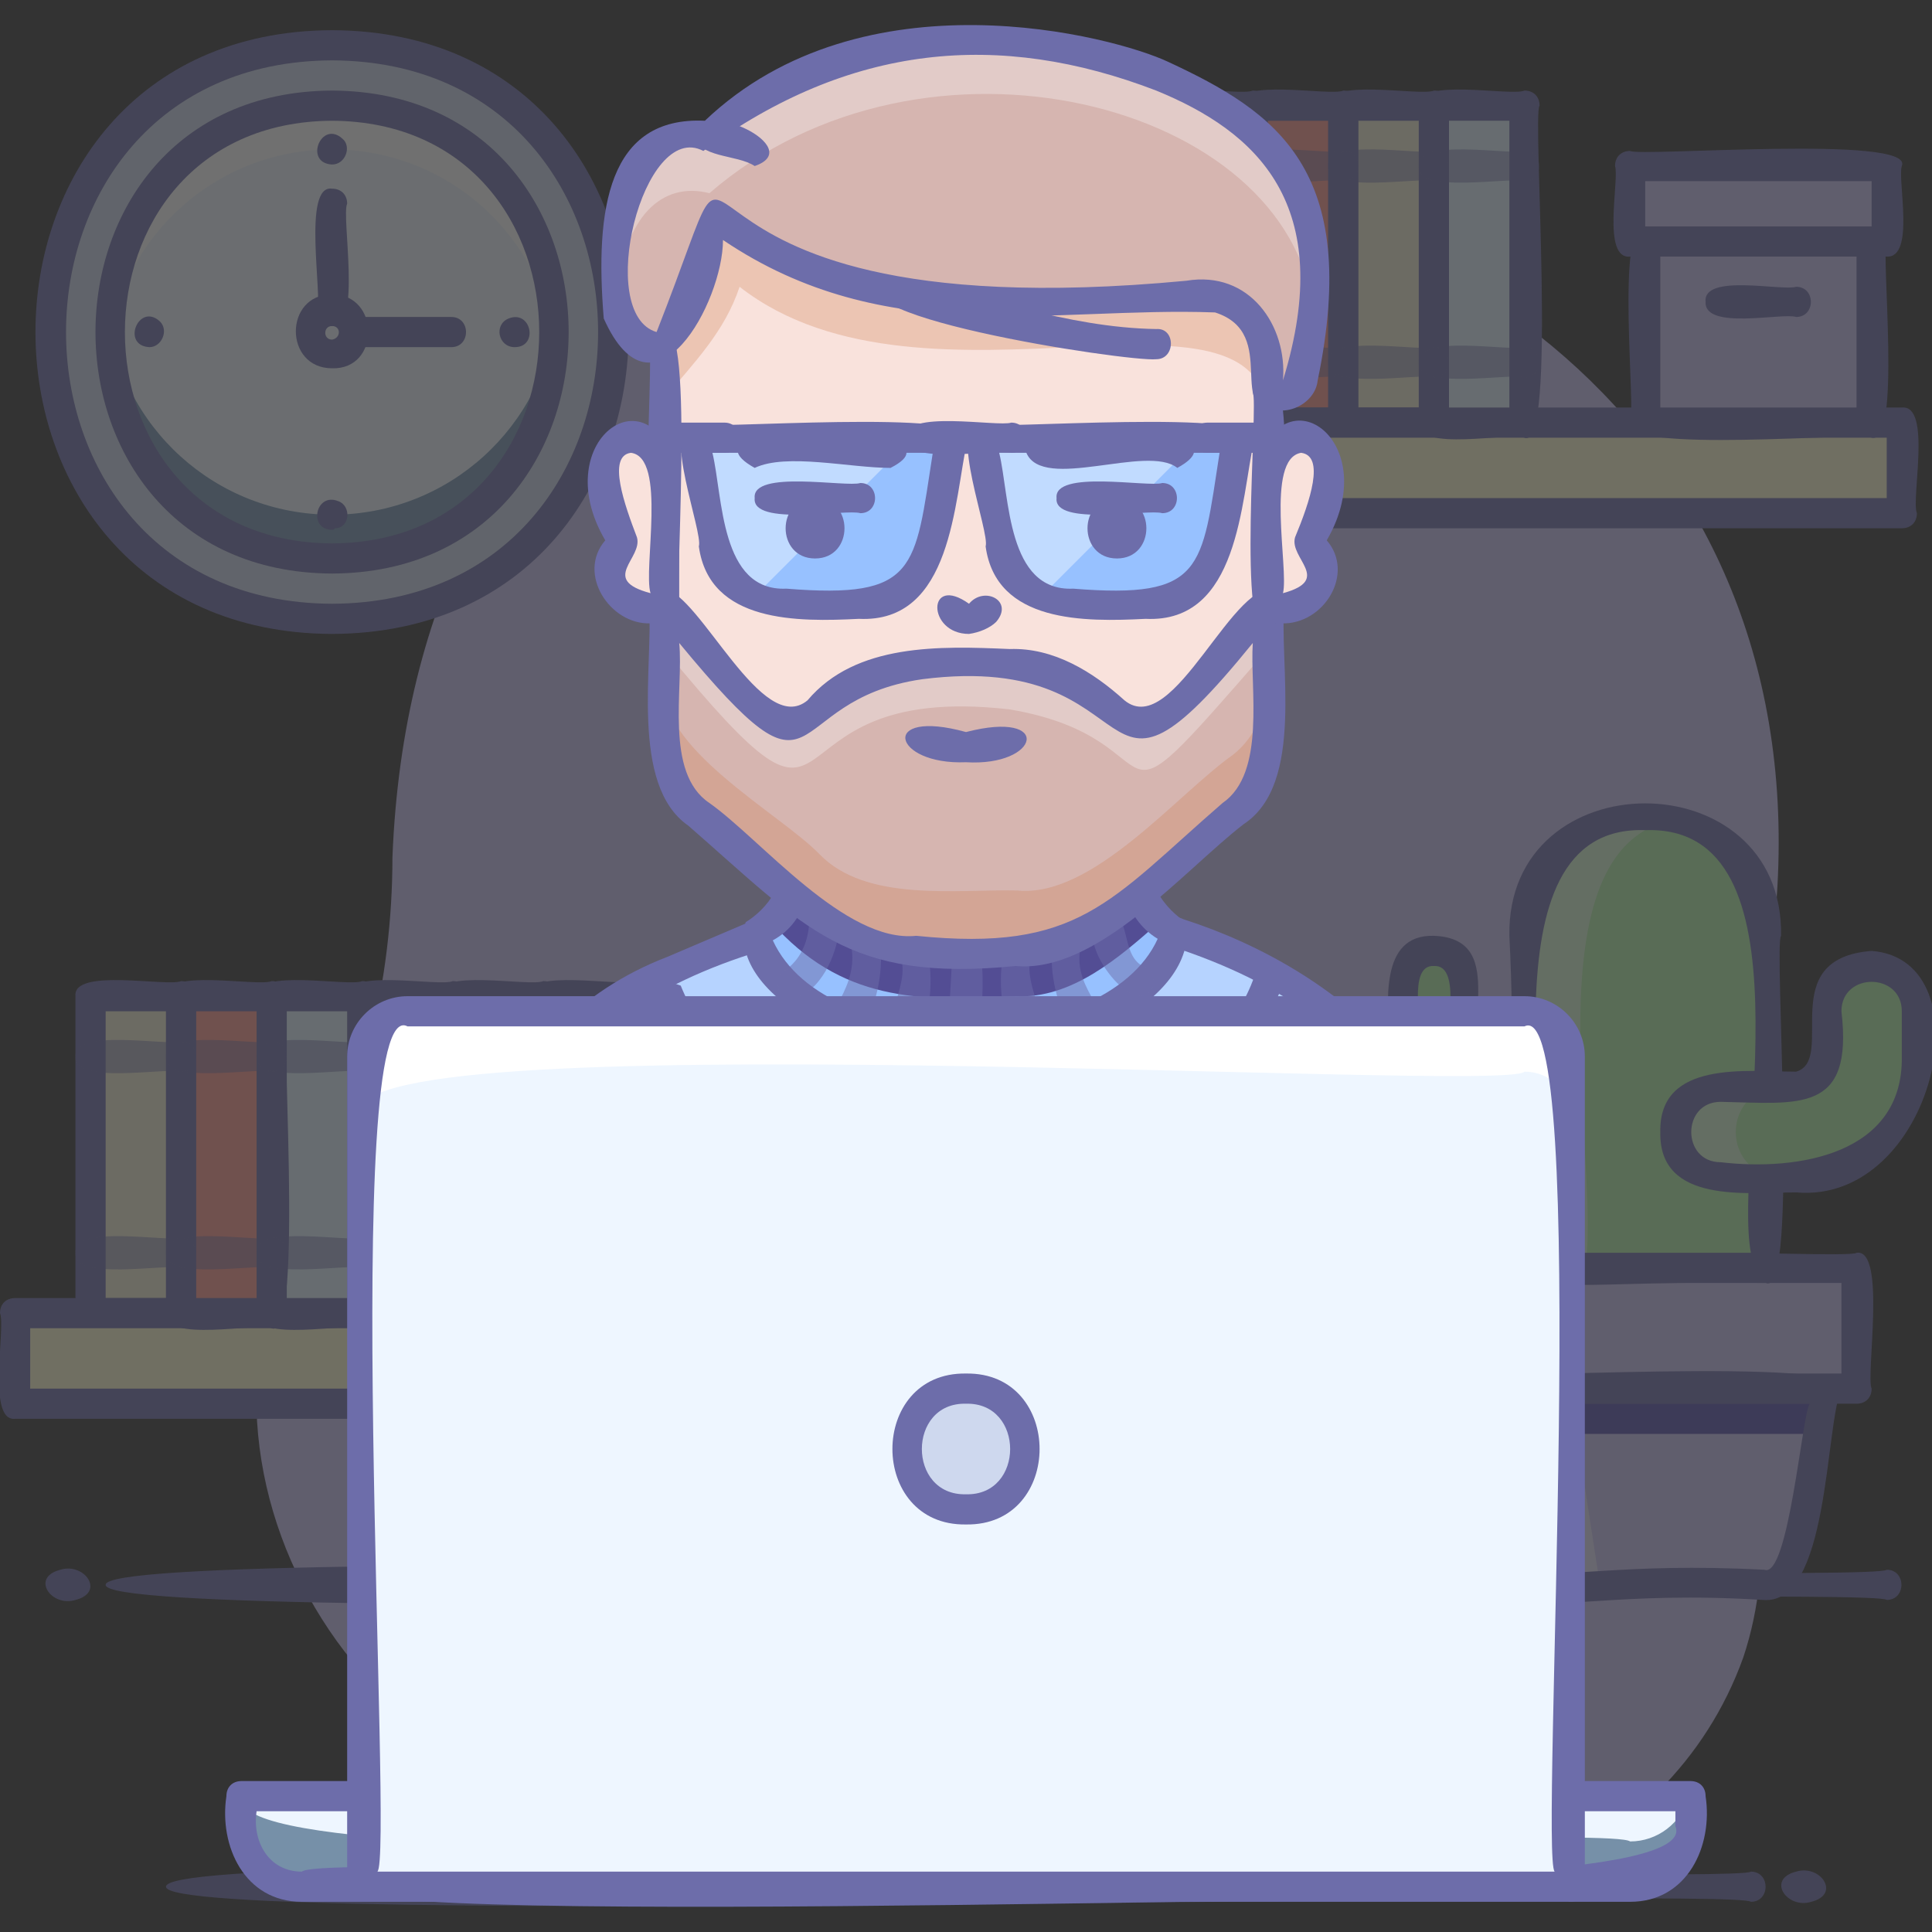 <?xml version="1.0" encoding="UTF-8"?> <svg xmlns="http://www.w3.org/2000/svg" version="1.1" id="_001" x="0" y="0" viewBox="0 0 128 128" xml:space="preserve"><rect x="0" y="0" width="128" height="128" fill="#333333" stroke="none"/><style>.st0{opacity:.3}.st1{fill:#c9c1f5}.st2{fill:#f2eed5}.st3{fill:#6d6daa}.st4{fill:#fffad1}.st5{fill:#e0f3ff}.st6{fill:#ff968c}.st8{fill:#ced8ee}.st9{fill:#eef6ff}.st11{fill:#fff}.st12{opacity:.5}.st13{fill:none}.st15,.st17{fill-rule:evenodd;clip-rule:evenodd;fill:#fff}.st17{fill:#b1f1a8}.st18{fill:#97c1ff}.st20{fill:#cc7e54}.st21{fill:#f9e2dc}.st22{fill:#d6b5b0}.st23{fill:#ebf5ff}</style><g class="st0"><path class="st1" d="M116.2 69.2C132 2.4 28.7-11.7 26 56.8c0 8.2-2 16.3-5.8 23.5-10 17.8 4.7 40.9 24.9 39.6 12.2-2.1 25-2.8 36.2 3.3 13 6.8 29.3.3 34.2-13.4 4.4-13.2-4.9-27.1.7-40.6z"></path><path class="st2" d="M6 66h6v21H6z"></path><path class="st3" d="M12 88c-.9-.4-7.2 1-7-1V66c-.2-1.9 6.1-.6 7-1 .6 0 1 .4 1 1-.5.6 1.2 22.9-1 22zm-5-2h4V67H7v19z"></path><path class="st4" d="M1 87h44v6H1z"></path><path class="st3" d="M45 94H1c-1.9.2-.6-6.1-1-7 0-.6.4-1 1-1h44c1.9-.2.6 6.1 1 7 0 .6-.4 1-1 1zM2 92h42v-4H2v4z"></path><path class="st5" d="M24 66h6v21h-6z"></path><path class="st3" d="M30 88c-.9-.4-7.2 1-7-1V66c-.2-1.9 6.1-.6 7-1 .6 0 1 .4 1 1-.5.6 1.2 22.9-1 22zm-5-2h4V67h-4v19z"></path><path class="st6" d="M30 66h6v21h-6z"></path><path class="st3" d="M36 88c-.9-.4-7.2 1-7-1V66c-.2-1.9 6.1-.6 7-1 .6 0 1 .4 1 1-.5.6 1.2 22.9-1 22zm-5-2h4V67h-4v19z"></path><path class="st5" d="M18 66h6v21h-6z"></path><path class="st3" d="M24 88c-.9-.4-7.2 1-7-1V66c-.2-1.9 6.1-.6 7-1 .6 0 1 .4 1 1-.5.6 1.2 22.9-1 22zm-5-2h4V67h-4v19z"></path><path class="st6" d="M12 66h6v21h-6z"></path><path class="st3" d="M18 88c-.9-.4-7.2 1-7-1V66c-.2-1.9 6.1-.6 7-1 .6 0 1 .4 1 1-.5.6 1.2 22.9-1 22zm-5-2h4V67h-4v19z"></path><path fill="#fff2cc" d="M36 66h6v21h-6z"></path><path class="st3" d="M42 88c-.9-.4-7.2 1-7-1V66c-.2-1.9 6.1-.6 7-1 .6 0 1 .4 1 1-.5.6 1.2 22.9-1 22zm-5-2h4V67h-4v19zM125 106c-1-1-118.2 1.9-118-1-.2-2.9 117 0 118-1 1.3 0 1.3 2 0 2zM5 106c-1.6.5-3-1.5-1-2 1.6-.5 3 1.5 1 2z"></path><path class="st8" d="M22 3c24.8.1 24.8 37.9 0 38-24.8-.1-24.8-37.9 0-38z"></path><path class="st3" d="M22 42C-4.2 41.9-4.2 2.1 22 2c26.2.1 26.2 39.9 0 40zm0-38c-23.5.1-23.5 35.9 0 36 23.5-.1 23.5-35.9 0-36z"></path><path class="st9" d="M22 7c19.6.1 19.6 29.9 0 30C2.4 36.9 2.4 7.1 22 7z"></path><path d="M22 34.1c-7.7 0-14.1-5.8-14.9-13.5C5.4 42 38.6 42 36.9 20.6c-.8 7.7-7.2 13.5-14.9 13.5z" fill="#7595b5"></path><path class="st11" d="M22 9.9c7.7 0 14.1 5.8 14.9 13.5C38.6 2 5.4 2 7.1 23.4 7.9 15.7 14.3 9.9 22 9.9z"></path><path class="st3" d="M22 38C1.1 37.9 1.1 6.1 22 6c20.9.1 20.9 31.9 0 32zm0-30c-18.3.1-18.3 27.9 0 28 18.3-.1 18.3-27.9 0-28z"></path><path class="st3" d="M22 10.9c-1.9-.1-.7-3 .7-1.7.6.5.2 1.7-.7 1.7zM22 35.1c-1.6 0-1.1-2.5.4-1.9.9.3.8 1.8-.2 1.8-.1.1-.1.1-.2.1zM34.1 23c-1.1 0-1.4-1.5-.4-1.9 1.5-.6 2 1.9.4 1.9zM9.9 23c-1.9-.1-.7-3 .7-1.7.6.6.1 1.7-.7 1.7zM22 24.4c-3.2 0-3.2-4.9 0-4.9s3.2 5 0 4.9zm0-2.8c-.6 0-.6.9 0 .9.6-.1.6-.9 0-.9z"></path><path class="st3" d="M22 21.6c-.6 0-1-.4-1-1 .4-.9-1-8.4 1-8.1.6 0 1 .4 1 1-.4.8 1 8.3-1 8.1z"></path><path class="st3" d="M29.9 23h-6.4c-1.3 0-1.3-2 0-2h6.4c1.3 0 1.3 2 0 2z"></path><g class="st12"><path class="st3" d="M18 71c-.9-.3-7.2.9-7-1-.2-1.9 6.1-.7 7-1 1.3 0 1.3 2 0 2zM18 84c-.9-.3-7.2.9-7-1-.2-1.9 6.1-.7 7-1 1.3 0 1.3 2 0 2z"></path></g><g class="st12"><path class="st3" d="M24 71c-.9-.3-7.2.9-7-1-.2-1.9 6.1-.7 7-1 1.3 0 1.3 2 0 2zM24 84c-.9-.3-7.2.9-7-1-.2-1.9 6.1-.7 7-1 1.3 0 1.3 2 0 2z"></path></g><g class="st12"><path class="st3" d="M12 71c-.9-.3-7.2.9-7-1-.2-1.9 6.1-.7 7-1 1.3 0 1.3 2 0 2zM12 84c-.9-.3-7.2.9-7-1-.2-1.9 6.1-.7 7-1 1.3 0 1.3 2 0 2z"></path></g><g class="st12"><path class="st3" d="M36 71c-.9-.3-7.2.9-7-1-.2-1.9 6.1-.7 7-1 1.3 0 1.3 2 0 2zM36 84c-.9-.3-7.2.9-7-1-.2-1.9 6.1-.7 7-1 1.3 0 1.3 2 0 2z"></path></g><g class="st12"><path class="st3" d="M42 71c-.9-.3-7.2.9-7-1-.2-1.9 6.1-.7 7-1 1.3 0 1.3 2 0 2zM42 84c-.9-.3-7.2.9-7-1-.2-1.9 6.1-.7 7-1 1.3 0 1.3 2 0 2z"></path></g><g class="st12"><path class="st3" d="M30 71c-.9-.3-7.2.9-7-1-.2-1.9 6.1-.7 7-1 1.3 0 1.3 2 0 2zM30 84c-.9-.3-7.2.9-7-1-.2-1.9 6.1-.7 7-1 1.3 0 1.3 2 0 2z"></path></g><path class="st3" d="M69 118H59c-1.3 0-1.3-2 0-2 .6.3 15.2-1.1 10 2zM56 118c-1.6.5-3-1.5-1-2 1.6-.5 3 1.5 1 2zM116 126c-1-1-105.2 1.8-105-1-.2-2.9 104-.1 105-1 1.3 0 1.3 2 0 2zM120 126c-1.6.5-3-1.5-1-2 1.6-.5 3 1.5 1 2z"></path><path class="st5" d="M71 7h6v21h-6z"></path><path class="st3" d="M77 29c-.9-.4-7.2 1-7-1V7c-.2-1.9 6.1-.6 7-1 .6 0 1 .4 1 1-.5.6 1.2 22.9-1 22zm-5-2h4V8h-4v19z"></path><path class="st6" d="M83 7h6v21h-6z"></path><path class="st3" d="M89 29c-.9-.4-7.2 1-7-1V7c-.2-1.9 6.1-.6 7-1 .6 0 1 .4 1 1-.5.6 1.2 22.9-1 22zm-5-2h4V8h-4v19z"></path><path class="st6" d="M77 7h6v21h-6z"></path><path class="st3" d="M83 29c-.9-.4-7.2 1-7-1V7c-.2-1.9 6.1-.6 7-1 .6 0 1 .4 1 1-.5.6 1.2 22.9-1 22zm-5-2h4V8h-4v19z"></path><path class="st2" d="M89 7h6v21h-6z"></path><path class="st3" d="M95 29c-.9-.4-7.2 1-7-1V7c-.2-1.9 6.1-.6 7-1 .6 0 1 .4 1 1-.5.6 1.2 22.9-1 22zm-5-2h4V8h-4v19z"></path><path class="st4" d="M69 28h57v6H69z"></path><path class="st3" d="M126 35H69c-2 .2-.6-6.1-1-7 0-.6.4-1 1-1h57c2-.2.6 6.1 1 7 0 .6-.4 1-1 1zm-56-2h55v-4H70v4z"></path><path class="st5" d="M95 7h6v21h-6z"></path><path class="st3" d="M101 29c-.9-.4-7.2 1-7-1V7c-.2-1.9 6.1-.6 7-1 .6 0 1 .4 1 1-.5.6 1.2 22.9-1 22zm-5-2h4V8h-4v19z"></path><path class="st1" d="M109 16h15v12h-15z"></path><path class="st3" d="M124 29c-.7-.4-16.7 1.1-16-1 .4-.8-1-13.5 1-13 .7.4 16.7-1.1 16 1-.4.8 1 13.5-1 13zm-14-2h13V17h-13v10z"></path><path class="st1" d="M108 11h17v5h-17z"></path><path class="st3" d="M125 17h-17c-1.9.2-.7-5.1-1-6 0-.6.4-1 1-1 .6.4 18.9-1.1 18 1-.3.9.9 6.1-1 6zm-16-2h15v-3h-15v3zM119 21c-.9-.3-6.1.9-6-1-.2-1.9 5.1-.7 6-1 1.3 0 1.3 2 0 2z"></path><g class="st12"><path class="st13" d="M83 11h-6"></path><path class="st3" d="M83 12c-.9-.3-7.2.9-7-1-.2-1.9 6.1-.7 7-1 1.3 0 1.3 2 0 2z"></path><path class="st13" d="M83 24h-6"></path><path class="st3" d="M83 25c-.9-.3-7.2.9-7-1-.2-1.9 6.1-.7 7-1 1.3 0 1.3 2 0 2z"></path></g><g class="st12"><path class="st13" d="M77 11h-6"></path><path class="st3" d="M77 12c-.9-.3-7.2.9-7-1-.2-1.9 6.1-.7 7-1 1.3 0 1.3 2 0 2z"></path><path class="st13" d="M77 24h-6"></path><path class="st3" d="M77 25c-.9-.3-7.2.9-7-1-.2-1.9 6.1-.7 7-1 1.3 0 1.3 2 0 2z"></path><path class="st13" d="M77 11h-6M77 11h-6M77 24h-6M77 24h-6"></path></g><g class="st12"><path class="st13" d="M89 11h-6"></path><path class="st3" d="M89 12c-.9-.3-7.2.9-7-1-.2-1.9 6.1-.7 7-1 1.3 0 1.3 2 0 2z"></path><path class="st13" d="M89 24h-6"></path><path class="st3" d="M89 25c-.9-.3-7.2.9-7-1-.2-1.9 6.1-.7 7-1 1.3 0 1.3 2 0 2z"></path><path class="st13" d="M89 11h-6M89 11h-6M89 24h-6M89 24h-6"></path></g><g class="st12"><path class="st13" d="M101 11h-6"></path><path class="st3" d="M101 12c-.9-.3-7.2.9-7-1-.2-1.9 6.1-.7 7-1 1.3 0 1.3 2 0 2z"></path><path class="st13" d="M101 24h-6"></path><path class="st3" d="M101 25c-.9-.3-7.2.9-7-1-.2-1.9 6.1-.7 7-1 1.3 0 1.3 2 0 2z"></path></g><g class="st12"><path class="st13" d="M95 11h-6"></path><path class="st3" d="M95 12c-.9-.3-7.2.9-7-1-.2-1.9 6.1-.7 7-1 1.3 0 1.3 2 0 2z"></path><path class="st13" d="M95 24h-6"></path><path class="st3" d="M95 25c-.9-.3-7.2.9-7-1-.2-1.9 6.1-.7 7-1 1.3 0 1.3 2 0 2z"></path><path class="st13" d="M95 11h-6M95 11h-6M95 24h-6M95 24h-6"></path></g><path d="M116.8 105c-19.3-1.1-16.6 5.4-19.8-13h24c-.8 1.6-1.1 13.5-4.2 13z" fill-rule="evenodd" clip-rule="evenodd" fill="#c9c1f5"></path><g class="st12"><path class="st15" d="M106 105h-3l-2-13h3z"></path></g><path fill-rule="evenodd" clip-rule="evenodd" fill="#554dad" d="M120.4 95l.6-3H97l.6 3z"></path><path class="st1" d="M95 84h28v8H95z"></path><g class="st12"><path class="st11" d="M100 84h3v8h-3z"></path></g><path class="st3" d="M116.8 106c-19.2-1.2-17.5 5.6-20.8-13.8-.1-.6.4-1.2 1-1.2.6.5 25.9-1.2 25 1-1.1 2.5-.8 14.4-5.2 14zM98.2 93c3.1 15.7-.5 10 18.7 11 1.6.6 2.5-10.4 3-11H98.2z"></path><path class="st3" d="M123 93H95c-2 .3-.6-8.2-1-9-1.3-2.2 28.7-.5 29-1 2-.3.6 8.2 1 9 0 .6-.4 1-1 1zm-27-2h26v-6H96v6z"></path><path class="st17" d="M97 65c.2 1.7-.9 6.1 2 6 1.8.4 8.1-1.3 8 2 .1 3.3-6.2 1.6-8 2-3.3 0-6-2.7-6-6 .2-1.7-.9-6.1 2-6 1.1 0 2 .9 2 2z"></path><path class="st3" d="M105 76c-5.2.4-13.1.1-13-7 0-2.4-.7-7.1 3-7 5.3.2 1.2 7.1 4 8h6c3.9-.1 3.9 6.1 0 6zM95 64c-1.8-.1-.7 4.1-1 5 0 2.8 2.2 5 5 5 .9-.4 7.2.9 7-1-1.1-3-9.9 1.7-10-4-.2-.9.8-5.1-1-5z"></path><path class="st17" d="M117 84h-16c1.3-7.1-4.7-30.3 8-30 12.7-.4 6.7 22.9 8 30z"></path><g class="st12"><path class="st15" d="M111 54.3c-.7-.2-1.3-.3-2-.3-12.7-.4-6.7 22.9-8 30h4c1.2-6.5-4-28 6-29.7z"></path></g><path class="st3" d="M117 85c-23.9-.4-15.6 4.7-17-23-.2-11.7 18.2-11.7 18 0-.5.5 1.2 24-1 23zm-15-2h14c-1.2-6.4 4.3-28.4-7-28-11.2-.4-5.8 21.5-7 28z"></path><path class="st17" d="M121 67c1.7 9.8-9.1 1-10 8-.1 4 5.5 2.8 8 3 8.2.7 11-13.6 5-14-1.7 0-3 1.3-3 3z"></path><g class="st12"><path class="st15" d="M115 75c0-1.7 1.3-3 3-3-2.4 0-7.1-.7-7 3-.1 3.7 4.6 3 7 3-1.7 0-3-1.3-3-3z"></path></g><path class="st3" d="M119 79c-3.2 0-9.1.8-9-4-.1-4.8 5.8-4 9-4 2.7-.8-1.5-7.5 5-8 7.8.6 4.1 16.8-5 16zm-5-6c-2.6 0-2.6 4 0 4 5.1.6 12.1-.5 12-7v-3c0-2.6-4-2.6-4 0 .8 6.8-2.8 6.1-8 6z"></path></g><path class="st18" d="M83.6 64.2S77.8 61.8 78 62c-1.8 4-9 6-14 7.4C59 68 51.4 66 50 62c-14.8 4.6-20.4 15-19 30h66c1.1-11-2.1-23.3-13.4-27.8z"></path><path class="st18" d="M44.2 65.7c5.2 13.9 35.9 13.6 39.8-1.2l-.4-.2s-5.8-2.4-5.6-2.2c-1.8 4-9 6-14 7.4C59 68 51.4 66 50 62l-5.4 2.3-.4.2v1.2z"></path><g class="st0"><path class="st11" d="M83.6 64.2S77.8 61.8 78 62c-3.9 9.5-24.5 9.5-28 0-12.3 3.5-20.5 13.6-19 26.7C31 80 38 68 49 66c4 9.5 25.7 9.5 30 0 11 3 18 13.7 18 22.6 1-10.1-3.7-20.4-13.4-24.4z"></path></g><path class="st3" d="M84 93c-.6 0-1-.4-1-1 .4-.8-1-11.4 1-11 .6 0 1 .4 1 1-.4.8 1 11.4-1 11zM44 93c-.6 0-1-.4-1-1 .4-.8-1-11.4 1-11 .6 0 1 .4 1 1-.4.8 1 11.4-1 11zM97 93c-.6 0-1-.4-1-1 1.4-14.8-3.9-24.6-18.4-29.3-1.2-.5-.4-2.4.8-1.8C89 64.3 98.3 72.7 98 84.6c-.4.8 1 8.7-1 8.4zM31 93c-.6 0-1-.4-1-1-1.2-11.5 2.5-24.1 14.2-28.6l5.4-2.3c1.2-.5 2 1.4.8 1.9C35.9 67.4 30.6 77.4 32 92.1c0 .5-.5.9-1 .9z"></path><path class="st18" d="M75.6 55.5c-1.3 3 .6 5.4 2.4 6.5-1.8 4-9 6-14 7.4C59 68 51.3 66 50 62c1.7-1 3.7-3.5 2.3-6.5h23.3z"></path><path d="M75.6 55.5H52.3c.9 1.9.4 4.2-1.2 5.6 4.6 5.2 9.7 5.3 16.2 4.9 3.7.2 6.9-2.6 9.5-4.9-1.5-1.5-2-3.7-1.2-5.6z" fill="#534d94"></path><path class="st3" d="M64 70.4c-6.5 0-15.9-4.2-14.6-9.3 1.3-.8 3.1-2.7 2-5.3 1.1-5.1 4.6 3.9-.2 6.5 3.6 7.9 22 7.6 25.5-.1-4.6-2.8-1.5-11.3-.1-6.5-1.4 2.9 1.4 5.1 2 5.4.8 5.4-8.5 9.3-14.6 9.3z"></path><path class="st3" d="M64 77.2c-13.2 1.4-25.9-14.5-18.9-11.9 5.3 13.3 33.5 12.3 38-.6.5-1.2 2.4-.4 1.8.8-3 6.8-11.8 11.7-20.9 11.7z"></path><g class="st12"><path class="st3" d="M64 70.4c-1.9.2-.7-6.3-1-7.2 0-.6.4-1 1-1 1.9-.2.7 6.3 1 7.2 0 .6-.4 1-1 1zM59.8 69.8c-2.4-.9.8-4.5-.2-6.5 2.7-4.4 2.7 6.3.2 6.5zM56.1 68.5c-2.6-.8.9-2.5.3-5.8 3-4.2 2.3 5.9-.3 5.8zM52.5 66.2c-1 0-1.3-1.4-.5-1.9 1-.7 1.5-1.8 1.6-3 .2-1.3 2.2-1 2 .3-.2 1.7-1.2 4.1-3.1 4.6zM68.2 69.8c-2.5-.1-2.6-10.8.2-6.6-1 2 2.2 5.6-.2 6.6zM72 68.4c-2.6.3-3.4-9.9-.4-5.7-.7 3.1 2.9 4.7.4 5.7zM75.4 66c-1.8-.4-4.4-4.6-2.2-5.7 1.9.1.9 3.1 2.7 3.8.9.5.6 1.9-.5 1.9z"></path></g><g class="st0"><path class="st20" d="M75.6 55.5H52.3c.6 1.2.6 2.7 0 3.9 3.3 4.5 9 5 14.2 4.6 3.6.1 6.8-2 9.1-4.6-.6-1.3-.6-2.7 0-3.9z"></path></g><path class="st21" d="M66.5 60c-4.3.1-9.6.3-12.7-3.2-3.4-3.7-10.3-8.6-9.8-14.3.6-10-4.1-31.6 11.9-31.5 9.7.2 28.1-3 28.1 11.9-.8 5.9 2.3 23.1-3.2 27.3-3.7 3.3-8.6 10.3-14.3 9.8z"></path><g class="st0"><path class="st20" d="M84 28.4c1.1-8.1-2.4-17.5-11.9-17.4-9.7.2-28.1-3-28.1 11.9v3.5c2-2.4 4-4.4 5-7.4 12.4 9.7 35.6-2.2 35 9.4z"></path></g><path class="st22" d="M84 40c-.4 3.6 1.3 11.5-2.3 14-3.6 2.6-9.3 9.5-14.3 9-10.9 1.1-13.4-2.4-21-9-3.6-2.4-1.9-10.4-2.3-14 13.3 16.2 5.5 2 22.9 4 11.7 2 5 9.8 17-4z"></path><g class="st0"><path class="st20" d="M81.7 50c-3.7 2.6-9.3 9.5-14.3 9-4-.1-10 .8-13.1-2.4C51.7 53.9 43.4 49.5 44 45c-1.4 8.6 4.9 10.8 10.2 15.7 3.1 3.1 9.2 2.2 13.1 2.3 5 .5 10.8-6.4 14.4-9 2.7-2 2.3-6 2.3-9 0 1.9-.8 3.8-2.3 5z"></path></g><g class="st0"><path class="st11" d="M77.9 46.9c-1.7 1.9-4 .6-5.5-.9-3.8-3-13-3-16.8 0-4.6 5.6-8.5-3.5-11.6-6v3c13.3 16.2 5.5 2 22.9 4 11.8 2 5.1 9.8 17.1-4v-3l-6.1 6.9z"></path></g><path class="st3" d="M67.3 64c-11.2 1.1-13.9-2.5-21.7-9.3C41.7 52 43.3 44 43 40c0-.6.4-1 1-1 2.4.4 6.5 9.9 9.5 7.4 3.2-3.8 8.8-3.6 13.4-3.4 2.9-.1 5.5 1.5 7.6 3.4 3.3 2.7 7.3-8.5 10.2-7.3.2.2.4.5.4.8-.4 4 1.4 12-2.7 14.7-3.9 3-9.7 9.9-15.1 9.4zM45 42.6c.3 3-1 8.6 2 10.6 3.4 2.4 9 9.3 13.7 8.8 10.8 1.1 12.8-2.3 20.3-8.8 2.9-2 1.8-7.6 2-10.6-11.2 13.8-6.2.4-21.9 2.4-9.7 1.4-6.2 9.6-16.1-2.4z"></path><path class="st22" d="M77 5c7.1 3.3 12 7 9.3 20-.3 1.8-2.3 1-2.3 1 1.6-13.6-23.7.6-37-12 0 4-1 6-3 9-6.6-.1-2.6-16.8 3-14C57-1 73.4 3.4 77 5z"></path><g class="st0"><path class="st11" d="M47 12.8c14.2-12.3 38.5-6 40 7.8C89.5 3.5 61.7-3.9 47 9c-3.8-1-6.7 2.6-6.1 10.7.4-5.4 3-7.7 6.1-6.9z"></path></g><path class="st3" d="M84.9 27.2c-3.9.4 0-5.1-4.4-6.5-10.7-.4-21.8 2.5-32.6-4.8 0 4.1-4.6 12.6-7.9 5.2-.6-7.3.3-13.4 6.7-13.1C57.2-2 73.8 2.4 77.4 4.1c7.1 3.3 12.8 7.1 9.9 21.1-.1 1.1-1.2 2-2.4 2zm-6.3-8.6c4.2-.7 6.7 3 6.4 6.6C88.6 13.5 83.2 8.7 76.6 6c-10.4-4-20.3-3.1-30 4-4-2.1-7.2 10.8-3.1 12 7.7-19.6-4 .3 35.1-3.4z"></path><path class="st3" d="M50 11c-1.2-.8-3.8-.5-4-2.1.4-2.5 7.5.9 4 2.1z"></path><path class="st11" d="M76.6 22.8c-7.2-.1-12.5-2.6-17.6-3.5"></path><path class="st3" d="M76.6 23.8c-1.8.2-23.5-3.1-17.4-5.5 5.8 1.2 11.4 3.4 17.4 3.5 1.3-.1 1.3 2 0 2zM44 42c-2.1 1.1-.6-18.7-1-19.1 0-.6.4-1 1-1 2.1-1.1.6 18.7 1 19.1 0 .6-.4 1-1 1zM84 42c-2.1.8-.6-15.4-1-16 0-.6.4-1 1-1 2.1-.8.6 15.4 1 16 0 .6-.4 1-1 1z"></path><path class="st18" d="M75.9 40C66 41 66.4 37.2 65 29h17c-.9 3.6-.6 11.3-6.1 11zM56.9 40C47 41 47.4 37.2 46 29h17c-.9 3.6-.6 11.3-6.1 11z"></path><g class="st12"><path class="st23" d="M65 29c.8 2.8.6 9.3 4 10.5L79.5 29H65z"></path></g><g class="st12"><path class="st23" d="M46 29c.8 2.8.6 9.3 4 10.5L60.5 29H46z"></path></g><path class="st3" d="M67 30c-.9-.3-7.2.9-7-1-.2-1.9 6.1-.7 7-1 1.3 0 1.3 2 0 2zM84 30h-4c-1.3 0-1.3-2 0-2h4c1.3 0 1.3 2 0 2zM48 30h-4c-1.3 0-1.3-2 0-2h4c1.3 0 1.3 2 0 2z"></path><path class="st3" d="M75.9 41c-4 .2-9.9.3-10.6-4.8.3-.9-2.5-8.1-.4-8.1.7.4 18.9-1.1 18.2 1-.9 4.1-1 12.2-7.2 11.9zm-9.7-11c.7 2.9.5 9.2 4.9 9 8.7.7 8.5-1.3 9.7-9H66.2z"></path><path class="st3" d="M56.9 41c-4 .2-9.9.3-10.6-4.8.3-.9-2.5-8.1-.4-8.1.7.4 18.9-1.1 18.2 1-.9 4.1-1 12.2-7.2 11.9zm-9.7-11c.7 2.9.5 9.2 4.9 9 8.7.7 8.5-1.3 9.7-9H47.2zM64.2 42c-2.8 0-2.8-4 0-2 1-1.2 3-.2 1.8 1.2-.4.4-1.1.7-1.8.8zM64 50.5c-4.9.2-5.8-3.6 0-2 5.8-1.5 4.9 2.3 0 2zM78 31c-2-1.6-8.9 1.6-10-1-.1-2.2 15.3-1.9 10 1z"></path><path class="st3" d="M54 37c-2.6 0-2.6-4 0-4s2.6 4 0 4zm0-2zm0 0zm0 0zm0 0zm0 0zm0 0zm0 0zm0 0zM50 31c-6.1-3.4 14.9-3 9 0-2.7 0-6.9-1-9 0zM74 37c-2.6 0-2.6-4 0-4s2.6 4 0 4zm0-2zm0 0zm0 0zm0 0zm0 0zm0 0zm0 0zm0 0z"></path><path class="st3" d="M77 34c-.9-.3-7.2.9-7-1-.2-1.9 6.1-.7 7-1 1.3 0 1.3 2 0 2zM57 34c-.9-.3-7.2.9-7-1-.2-1.9 6.1-.7 7-1 1.3 0 1.3 2 0 2z"></path><path class="st21" d="M84 40.1V32c1-6.1 6.4-2.5 2.7 4 2.3 2-.1 5-2.7 4.1z"></path><path class="st3" d="M84.9 41.3c-.8 0-1.9-.2-1.9-1.2V32c1.3-8 8.9-3.1 4.9 3.8 1.9 2.2-.2 5.6-3 5.5zM86.2 30c-2.4.4-.8 7.7-1.2 9.3 3.3-.9.4-2.3.8-3.7 1-2.4 2-5.4.4-5.6z"></path><path class="st21" d="M44 40.1V32c-1-6.1-6.4-2.5-2.7 4-2.3 2 .1 5 2.7 4.1z"></path><path class="st3" d="M43.1 41.3c-2.7.1-4.9-3.3-3-5.5C36.1 29 43.6 24 45 32v8.1c0 1-1.2 1.2-1.9 1.2zm.9-1.2zM41.8 30c-1.6.2-.4 3.5.4 5.6.4 1.4-2.5 2.8.9 3.7-.5-1.6 1.1-9-1.3-9.3z"></path><path class="st9" d="M112 119H76c.2 1.4-.4 3-2 3H54c-1.6 0-2.2-1.6-2-3H16c-.4 2.8.7 6 4 6h88c3.2 0 4.4-3.2 4-6z"></path><path d="M108 122c-1.8-1.4-94.5 3.5-91.9-3H16c-.4 2.8.7 6 4 6h88c3.2 0 4.4-3.2 4-6h-.1c-.5 1.8-2.1 3-3.9 3z" fill="#7690a8"></path><path class="st3" d="M108 126H20c-3.8 0-5.5-3.7-5-7 0-.6.4-1 1-1h36c1.9 0 .1 3 2 3h20c1.9 0 .1-3 2-3h36c.6 0 1 .4 1 1 .5 3.3-1.2 7-5 7zm-91-6c-.3 2 .8 4 3 4 1.8-1.6 93.8 3.8 91-3v-1H77c0 1.7-1.3 3-3 3H54c-1.7 0-3-1.3-3-3H17z"></path><path class="st9" d="M104 125H24V70c0-1.7 1.3-3 3-3h74c6.5-2.7 1.6 56.4 3 58z"></path><path class="st11" d="M101 67H27c-3.7-.1-3 4.6-3 7-3.4-6.6 75.8-1.5 77-3 1.7 0 3 1.3 3 3 0-2.4.7-7.1-3-7z"></path><path class="st3" d="M104 126c-1.1-1-81.1 1.9-81-1V70c0-2.2 1.8-4 4-4h74c2.2 0 4 1.8 4 4v55c0 .6-.4 1-1 1zm-79-2h78c-1-1 2.4-58.2-2-56H27c-4.5-2.4-.9 55.3-2 56z"></path><path class="st8" d="M64 92c5.2-.1 5.2 8.1 0 8-5.2.1-5.2-8.1 0-8z"></path><path class="st3" d="M64 101c-6.5.1-6.5-10.1 0-10 6.5-.1 6.5 10.1 0 10zm0-8c-3.9-.1-3.9 6.1 0 6 3.9.1 3.9-6.1 0-6z"></path></svg> 